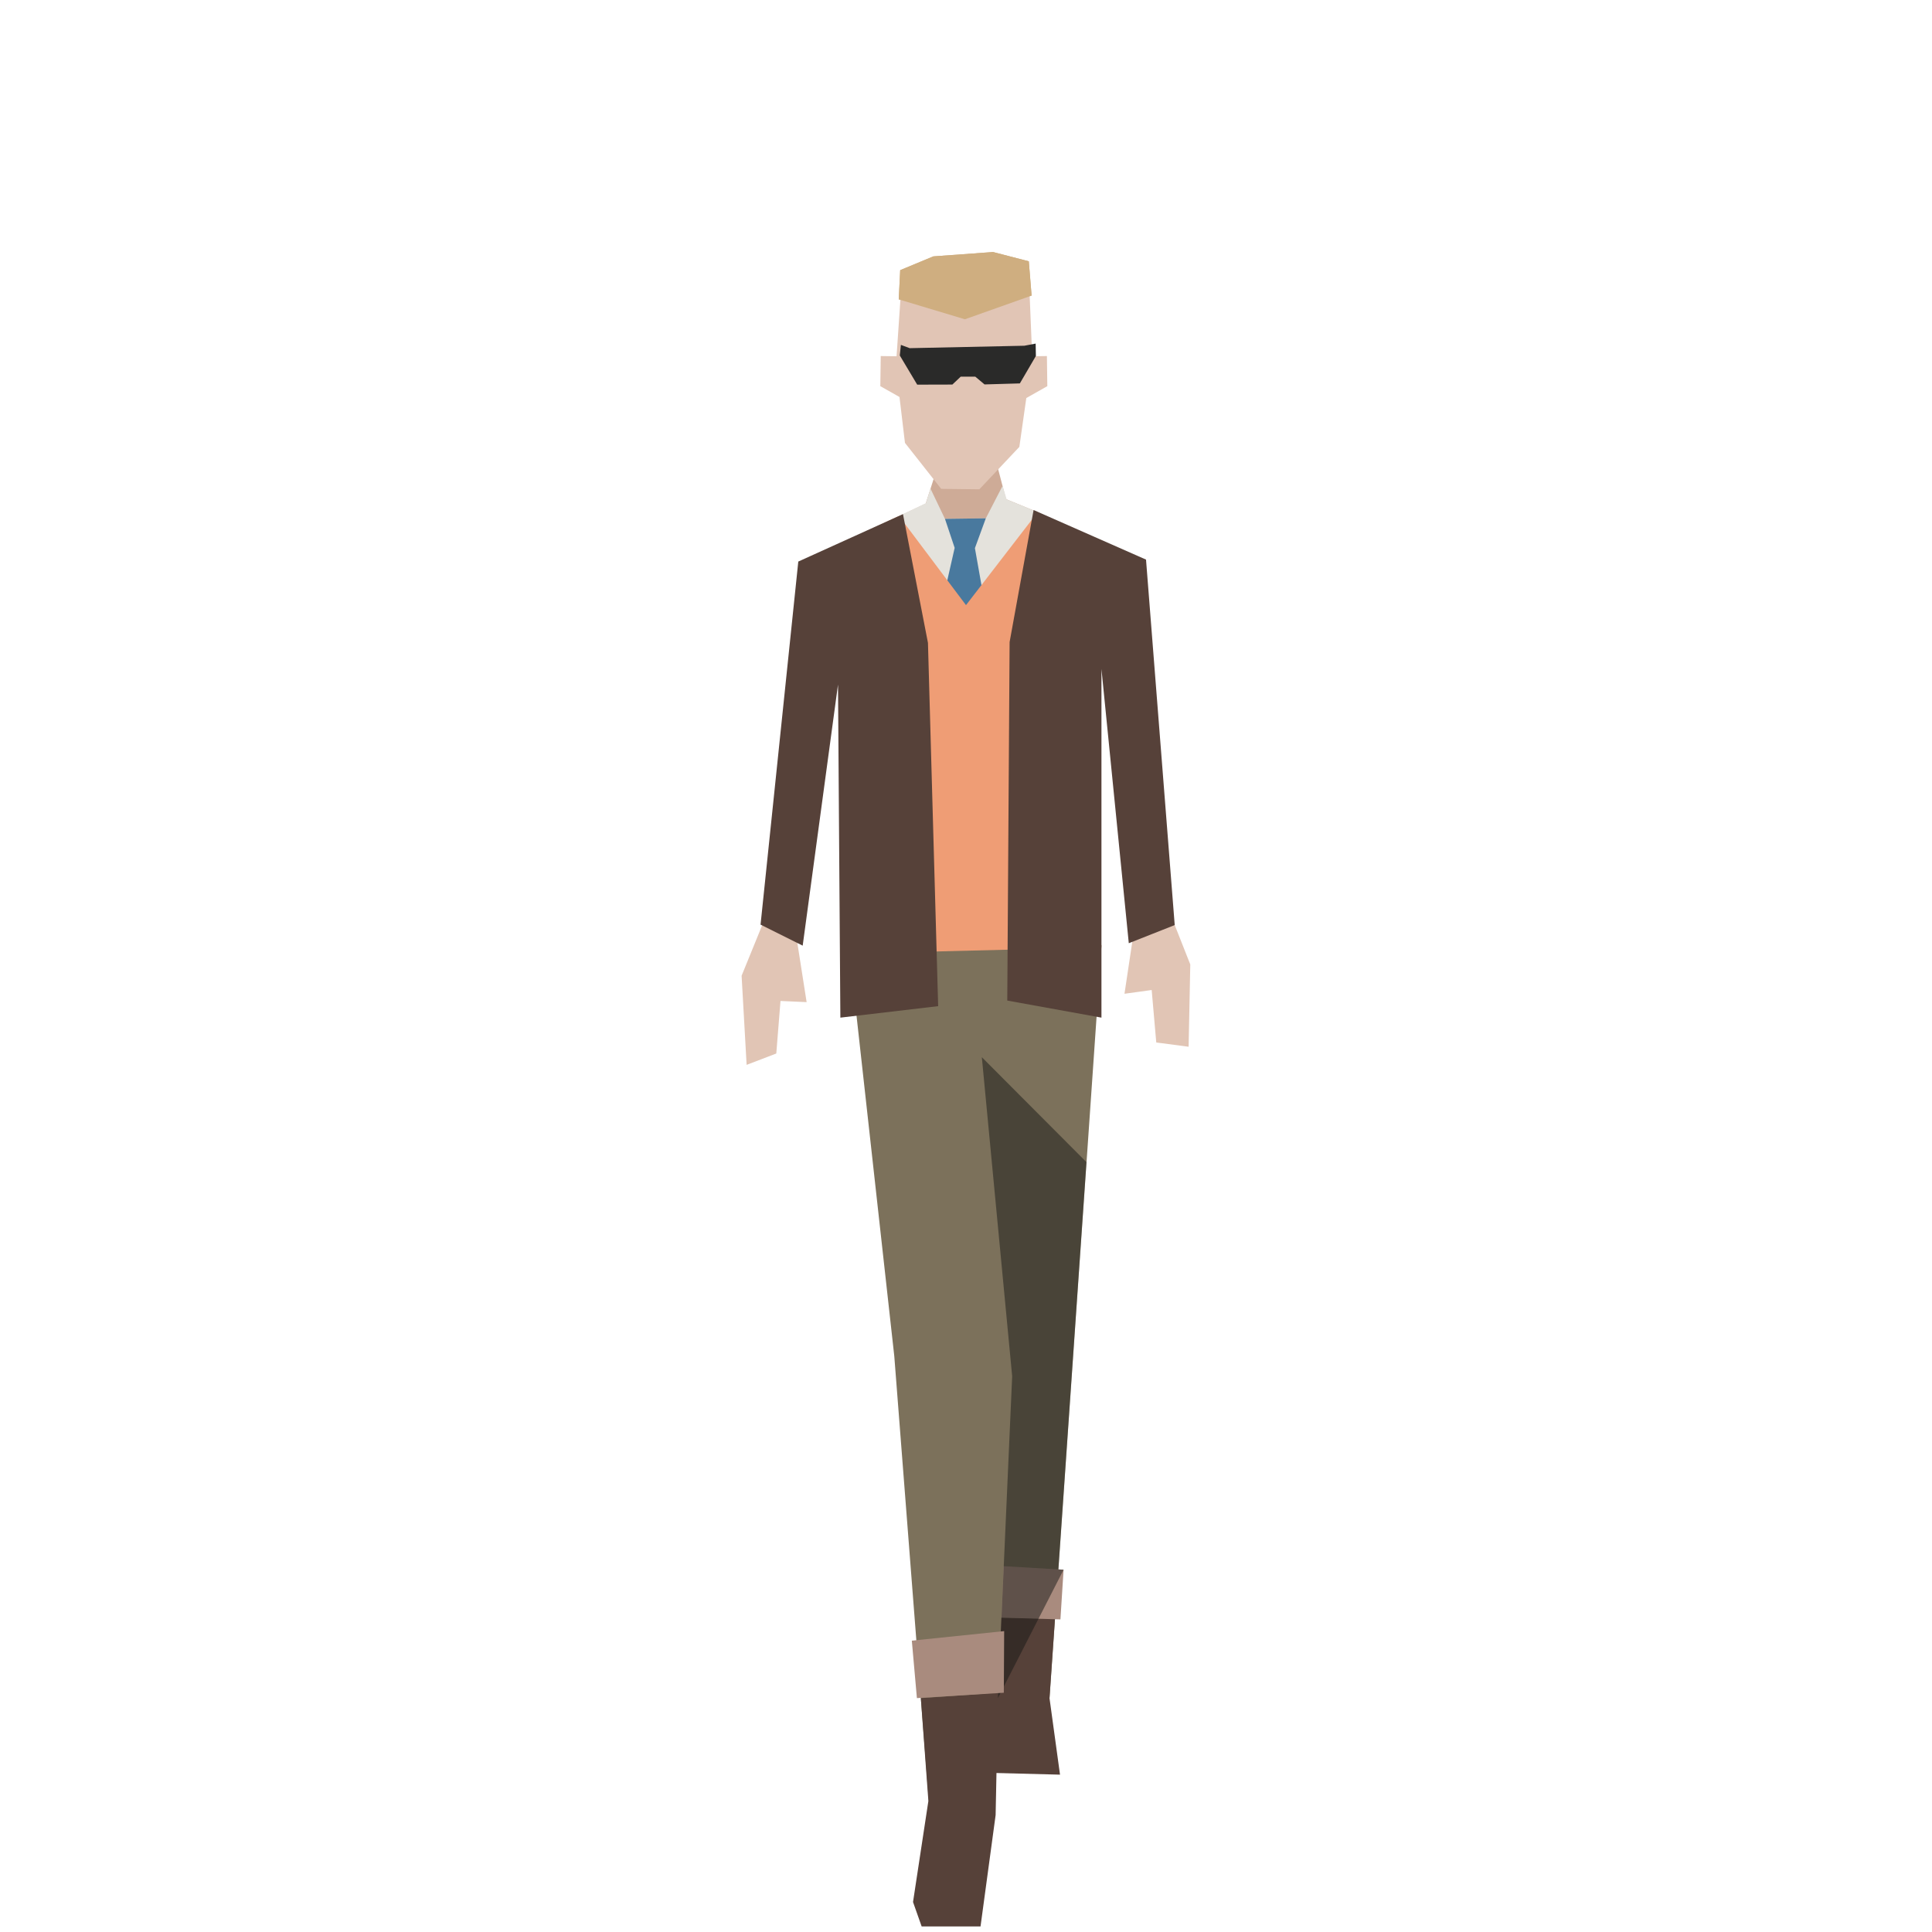<?xml version="1.0" encoding="UTF-8" standalone="no"?>
<!DOCTYPE svg PUBLIC "-//W3C//DTD SVG 1.1//EN" "http://www.w3.org/Graphics/SVG/1.1/DTD/svg11.dtd">

<svg fill="#000000" width="800px" height="800px" viewBox="-40 0 220 220" version="1.1" xmlns="http://www.w3.org/2000/svg" xmlns:xlink="http://www.w3.org/1999/xlink" xml:space="preserve" xmlns:serif="http://www.serif.com/" style="fill-rule:evenodd;clip-rule:evenodd;stroke-linejoin:round;stroke-miterlimit:2;">
    <g id="johnny1" transform="matrix(1.27,0,0,1.27,-1765.15,-84.8)">
        <g>
            <g transform="matrix(1,0,0,1,0,-12)">
                <path d="M1457.15,163.531L1452.49,231.02L1447.08,231.02L1445.87,173.662L1448.67,200.122L1447.59,241.582L1441.67,240.294L1438.57,200.367L1434.54,164.045L1457.15,163.531Z" style="fill:rgb(124,113,91);fill-rule:nonzero;"/>
            </g>
            <g transform="matrix(1,0,0,1,1385,48)">
                <path d="M61.303,191.5L56.023,191.5L55.25,189.311L56.627,180.253L55.95,171.03L62.878,170.547L62.656,181.519L61.303,191.5Z" style="fill:rgb(86,65,57);fill-rule:nonzero;"/>
            </g>
            <g transform="matrix(1,0,0,1,1385,48)">
                <path d="M62.899,170.519L63.177,163.813L67.977,163.909L67.486,171.02L67.486,171.021L68.429,177.892L61.732,177.72L61.216,170.336L62.899,170.519Z" style="fill:rgb(86,65,57);fill-rule:nonzero;"/>
            </g>
            <g transform="matrix(1,0,0,1,1385,48)">
                <path d="M63.177,163.813L68.467,163.971L68.749,159.516L63.382,159.199L63.177,163.813Z" style="fill:rgb(169,139,126);"/>
            </g>
            <g transform="matrix(1,0,0,1,0,-12)">
                <path d="M1446.42,173.563L1449.14,202.17L1447.86,231.029L1453.75,219.516L1453.28,219.489L1455.8,182.973L1446.42,173.563Z" style="fill:rgb(23,24,23);fill-opacity:0.5;fill-rule:nonzero;"/>
            </g>
            <g transform="matrix(1,0,0,1,1385,48)">
                <path d="M55.598,171.03L63.391,170.547L63.422,165.021L55.142,165.877L55.598,171.03Z" style="fill:rgb(169,139,126);"/>
            </g>
        </g>
        <g transform="matrix(1,0,0,1,0,-11)">
            <path d="M1427.23,159.49L1424.88,165.258L1425.33,173.25L1427.99,172.232L1428.53,165.484L1428.31,167.518L1430.71,167.625L1429.84,162.076L1427.23,159.49Z" style="fill:rgb(225,197,181);fill-rule:nonzero;"/>
        </g>
        <g transform="matrix(1,0,0,1,0,-11)">
            <path d="M1463.34,159.768L1465.11,164.247L1464.96,171.625L1462.06,171.244L1461.47,164.498L1461.7,166.531L1459.21,166.875L1460.05,161.282L1463.34,159.768Z" style="fill:rgb(225,197,181);fill-rule:nonzero;"/>
        </g>
        <g transform="matrix(1,0,0,1,41.996,-24.624)">
            <path d="M1395.93,138.177L1399.39,136.553L1401.23,130.837L1405.52,132.06L1406.59,136.15L1409.43,137.315L1409.46,146.796L1396.5,146.603L1395.93,138.177Z" style="fill:rgb(206,171,151);fill-rule:nonzero;"/>
        </g>
        <g transform="matrix(1.053,0,0,1.053,-32.702,9.307)">
            <g transform="matrix(1,0,0,1,1342.64,32.57)">
                <path d="M66.129,52.339L67.575,52.321L67.61,54.884L65.726,55.948L66.129,52.339Z" style="fill:rgb(225,197,181);"/>
            </g>
            <g transform="matrix(-1,0,0,1,1463.64,32.57)">
                <path d="M66.129,52.339L67.575,52.321L67.61,54.884L65.726,55.948L66.129,52.339Z" style="fill:rgb(225,197,181);"/>
            </g>
            <g transform="matrix(1,0,0,1,1342.96,32.57)">
                <path d="M54.941,45.145L54.394,53.216L55.168,59.714L58.254,63.63L61.502,63.667L64.908,60.055L66.002,52.381L65.682,44.626L60.968,43.764L54.941,45.145Z" style="fill:rgb(225,197,181);"/>
            </g>
            <g transform="matrix(1,0,0,1,1343,32.57)">
                <path d="M54.599,47.495L65.911,47.173L65.673,44.251L62.63,43.463L57.544,43.833L54.723,45.005L54.599,47.495Z" style="fill:rgb(207,174,128);"/>
            </g>
            <g transform="matrix(1,0,0,1,1343,32.57)">
                <path d="M54.599,47.495L60.232,49.189L65.911,47.173L65.673,44.251L62.63,43.463L57.544,43.833L54.723,45.005L54.599,47.495Z" style="fill:rgb(207,174,128);"/>
            </g>
        </g>
        <g transform="matrix(1.053,0,0,1.053,1381.8,43.611)">
            <path d="M55.225,51.641L64.984,51.434L65.95,51.252L65.97,52.307L64.605,54.642L61.598,54.729L60.812,54.069L59.567,54.069L58.859,54.74L55.864,54.748L54.382,52.264L54.475,51.362L55.225,51.641Z" style="fill:rgb(42,42,41);"/>
        </g>
        <g>
            <g transform="matrix(1,0,0,1,1385,48)">
                <path d="M56.819,62.59L58.114,65.295L61.776,65.246L63.277,62.34L63.648,63.551L66.429,64.691L66.544,66.128L62.486,74.646L57.425,74.759L52.926,68.794L52.926,65.553L56.403,63.888L56.819,62.59Z" style="fill:rgb(228,226,220);"/>
            </g>
            <g transform="matrix(1,0,0,1,1385,48)">
                <path d="M58.114,65.295L61.776,65.246L60.799,67.919L61.994,74.657L61.388,80.093L58.176,80.309L57.425,74.759L58.984,67.895L58.114,65.295Z" style="fill:rgb(73,121,158);"/>
            </g>
            <g transform="matrix(1,0,0,1,1385,48)">
                <path d="M53.989,65.034L60,73.029L66.429,64.691L71.254,68.715L72.135,103.716L49.541,104.274L50.502,66.674L53.989,65.034Z" style="fill:rgb(239,157,117);"/>
            </g>
        </g>
        <g transform="matrix(1,0,0,1,1384.44,48)">
            <path d="M45.523,69.122L54.91,64.87L57.149,76.411L58.064,108.986L49.295,110.016L49.084,80.152L45.917,103.561L42.139,101.677L45.523,69.122Z" style="fill:rgb(86,65,57);"/>
        </g>
        <g transform="matrix(1,0,0,1,1384.44,48)">
            <path d="M66.621,64.502L76.701,68.947L79.274,101.716L75.156,103.343L72.705,78.755L72.705,110.016L64.26,108.485L64.47,76.341L66.621,64.502Z" style="fill:rgb(86,65,57);"/>
        </g>
    </g>
</svg>